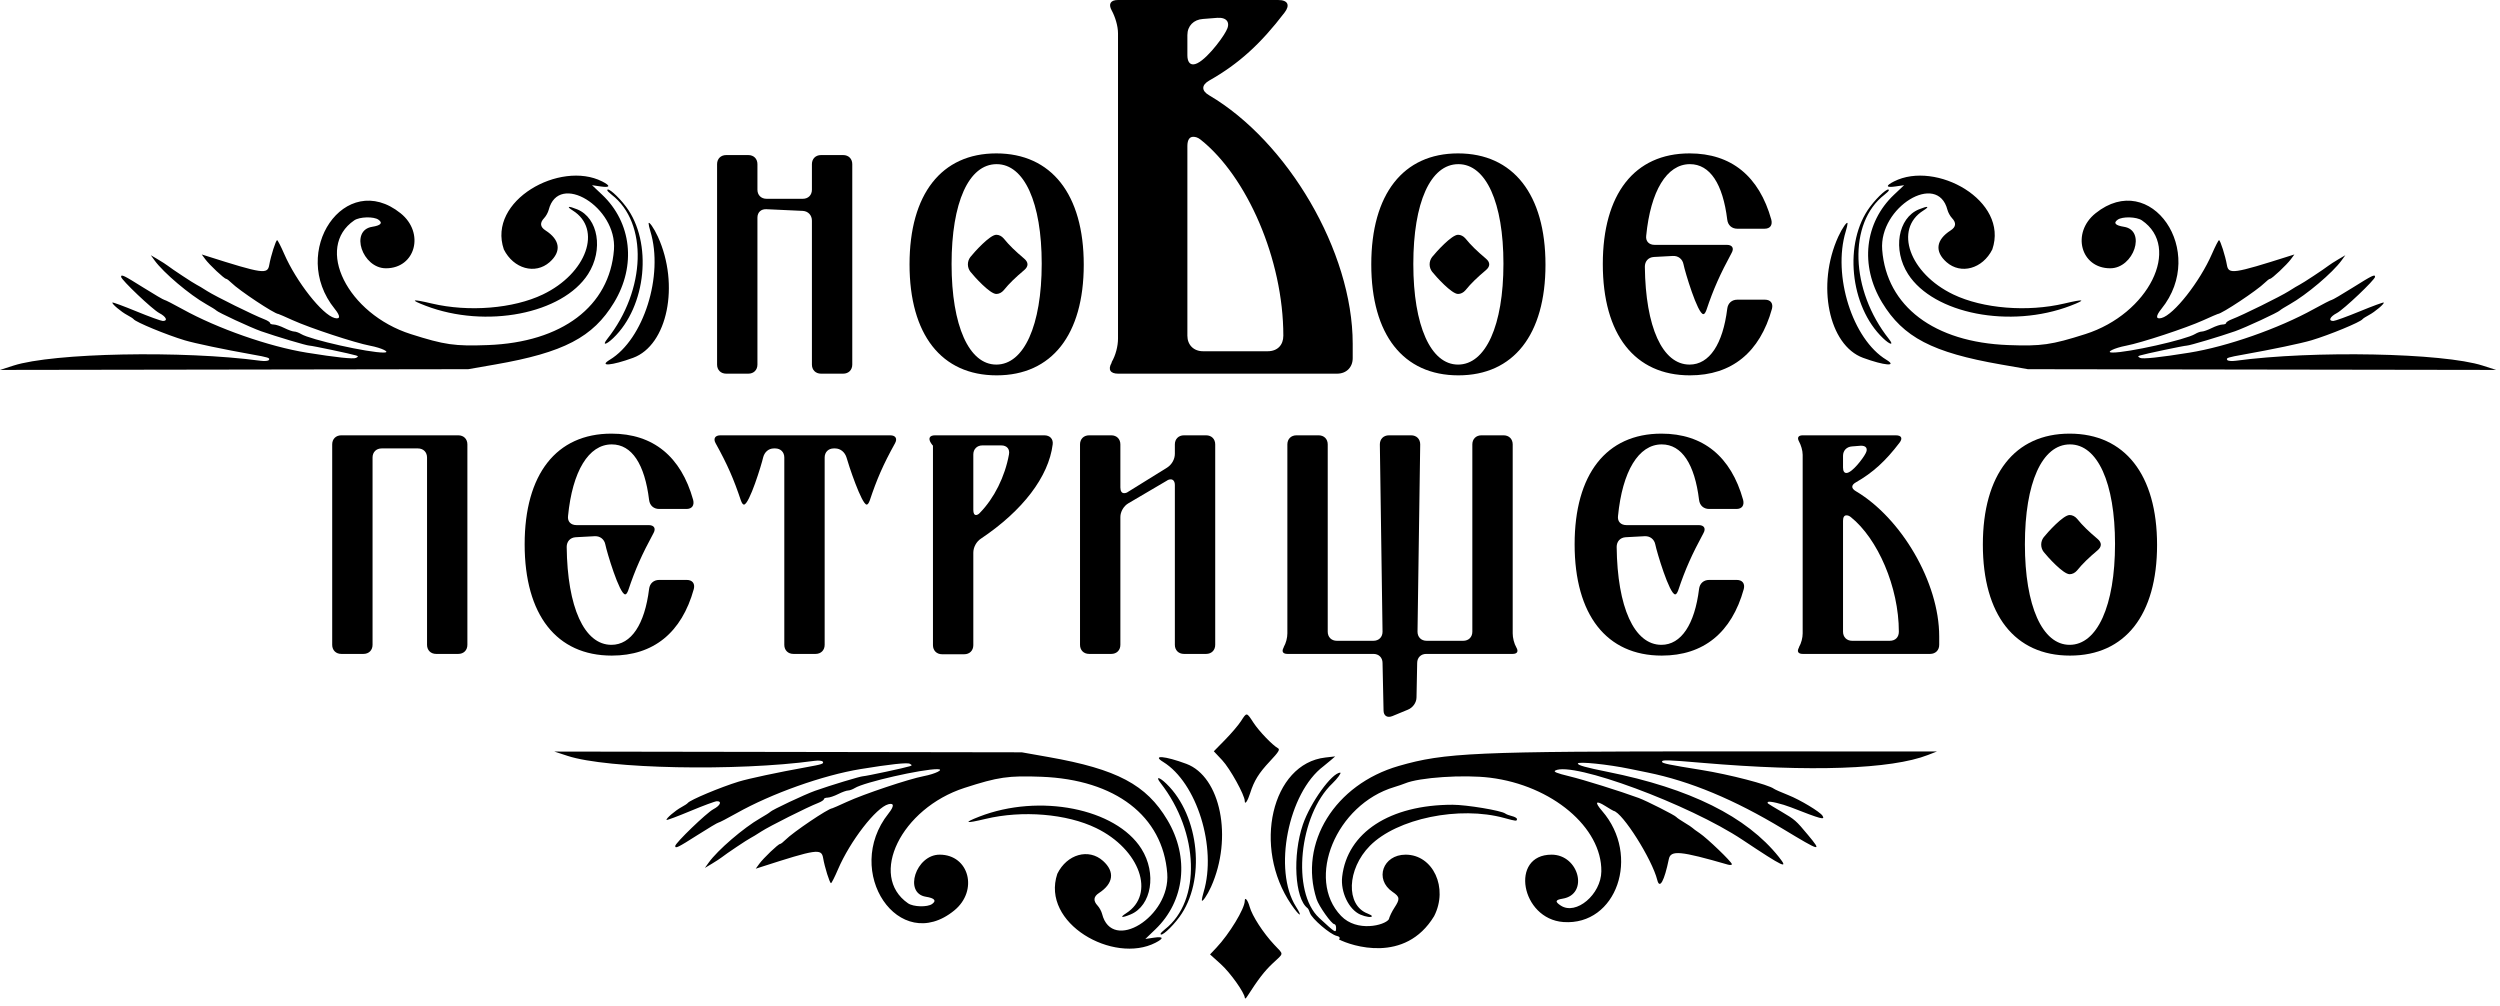 <svg width="266" height="107" viewBox="0 0 266 107" fill="none" xmlns="http://www.w3.org/2000/svg">
<path d="M220.244 69.755C214.376 69.755 210.976 65.426 210.976 57.947C210.976 50.469 214.376 46.139 220.208 46.139C226.077 46.139 229.512 50.505 229.512 57.983C229.512 65.426 226.113 69.755 220.244 69.755ZM220.244 47.284C217.274 47.284 215.449 51.363 215.449 57.911C215.449 64.495 217.31 68.61 220.208 68.61C223.143 68.61 225.039 64.46 225.039 57.876C225.039 51.363 223.178 47.284 220.244 47.284ZM217.453 58.734C217.095 58.269 217.095 57.625 217.453 57.16C217.883 56.623 219.529 54.798 220.208 54.798C220.495 54.798 220.781 54.942 220.996 55.192C221.604 55.944 222.248 56.552 223.178 57.339C223.644 57.733 223.644 58.162 223.178 58.556C222.248 59.343 221.604 59.951 220.996 60.703C220.781 60.953 220.495 61.096 220.208 61.096C219.529 61.096 217.883 59.271 217.453 58.734Z" fill="black"/>
<path d="M191.804 69.576C191.338 69.576 191.16 69.326 191.41 68.896V68.86C191.66 68.431 191.804 67.858 191.804 67.393V48.393C191.804 47.928 191.625 47.355 191.41 46.962C191.195 46.568 191.338 46.318 191.804 46.318H201.716C202.324 46.318 202.467 46.64 202.109 47.105C200.642 49.037 199.282 50.289 197.457 51.327C196.956 51.613 196.956 51.971 197.457 52.258C202.288 55.12 206.332 61.954 206.332 67.715V68.61C206.332 69.182 205.938 69.576 205.365 69.576H191.804ZM196.098 67.214C196.098 67.787 196.491 68.18 197.064 68.18H201.071C201.68 68.18 202.038 67.787 202.038 67.214C202.038 62.455 199.783 57.303 196.921 55.013C196.742 54.87 196.599 54.834 196.455 54.834C196.241 54.834 196.098 55.013 196.098 55.406V67.214ZM197.064 47.498C196.491 47.534 196.098 47.928 196.098 48.5V49.753C196.098 50.146 196.241 50.325 196.455 50.325C197.064 50.325 198.245 48.751 198.495 48.25C198.781 47.749 198.567 47.391 197.958 47.427L197.064 47.498Z" fill="black"/>
<path d="M167.54 57.911C167.54 50.469 170.904 46.139 176.773 46.139C181.21 46.139 184.18 48.572 185.468 53.188C185.611 53.761 185.36 54.154 184.752 54.154H181.854C181.281 54.154 180.852 53.797 180.78 53.188C180.315 49.395 178.955 47.284 176.808 47.284C174.339 47.284 172.622 50.147 172.156 54.906C172.085 55.478 172.443 55.872 173.051 55.872H180.744C181.317 55.872 181.532 56.23 181.245 56.731C180.029 58.985 179.313 60.559 178.562 62.814C178.454 63.1 178.347 63.243 178.24 63.243C177.631 63.243 176.272 58.699 176.128 57.947C176.021 57.375 175.556 57.017 174.983 57.053L172.98 57.16C172.371 57.196 172.013 57.625 172.013 58.198C172.085 64.603 173.874 68.61 176.773 68.61C178.884 68.61 180.315 66.428 180.78 62.67C180.852 62.062 181.281 61.704 181.854 61.704H184.788C185.396 61.704 185.682 62.098 185.539 62.67C184.251 67.322 181.245 69.755 176.808 69.755C170.94 69.755 167.54 65.426 167.54 57.911Z" fill="black"/>
<path d="M136.976 69.576C136.511 69.576 136.332 69.326 136.582 68.896V68.86C136.833 68.431 136.976 67.858 136.976 67.393V47.284C136.976 46.711 137.369 46.318 137.942 46.318H140.304C140.876 46.318 141.27 46.711 141.27 47.284V67.214C141.27 67.787 141.663 68.18 142.236 68.18H146.136C146.709 68.18 147.102 67.787 147.102 67.214L146.816 47.284C146.816 46.711 147.21 46.318 147.782 46.318H150.144C150.717 46.318 151.11 46.711 151.11 47.284L150.824 67.214C150.824 67.787 151.218 68.18 151.79 68.18H155.69C156.263 68.18 156.657 67.787 156.657 67.214V47.284C156.657 46.711 157.05 46.318 157.623 46.318H159.984C160.557 46.318 160.951 46.711 160.951 47.284V67.393C160.951 67.858 161.094 68.467 161.344 68.896C161.595 69.326 161.416 69.576 160.951 69.576H151.754C151.182 69.576 150.788 69.97 150.788 70.542L150.717 74.192C150.717 74.764 150.323 75.301 149.786 75.516L148.14 76.196C147.603 76.41 147.21 76.16 147.21 75.587L147.102 70.542C147.102 69.97 146.709 69.576 146.136 69.576H136.976Z" fill="black"/>
<path d="M114.914 47.284C114.914 46.711 115.308 46.318 115.88 46.318H118.242C118.815 46.318 119.208 46.711 119.208 47.284V51.864C119.208 52.258 119.351 52.472 119.602 52.472C119.745 52.472 119.888 52.436 120.031 52.329L124.182 49.753C124.683 49.431 125.005 48.858 125.005 48.286V47.284C125.005 46.711 125.399 46.318 125.971 46.318H128.333C128.905 46.318 129.299 46.711 129.299 47.284V68.61C129.299 69.182 128.905 69.576 128.333 69.576H125.971C125.399 69.576 125.005 69.182 125.005 68.61V51.613C125.005 51.22 124.826 51.005 124.576 51.005C124.432 51.005 124.289 51.041 124.146 51.148L120.067 53.546C119.566 53.832 119.208 54.44 119.208 55.013V68.61C119.208 69.182 118.815 69.576 118.242 69.576H115.88C115.308 69.576 114.914 69.182 114.914 68.61V47.284Z" fill="black"/>
<path d="M99.053 47.141C98.731 46.64 98.91 46.318 99.482 46.318H111.112C111.72 46.318 112.078 46.711 112.006 47.284C111.577 50.719 108.822 54.333 104.384 57.303C103.883 57.625 103.561 58.233 103.561 58.806V68.646C103.561 69.218 103.168 69.612 102.595 69.612H100.234C99.661 69.612 99.267 69.218 99.267 68.646V47.391H99.232L99.053 47.141ZM103.561 48.357V54.261C103.561 54.619 103.669 54.798 103.848 54.798C103.955 54.798 104.134 54.726 104.277 54.547C105.78 53.009 106.925 50.719 107.354 48.357C107.462 47.785 107.14 47.391 106.531 47.391H104.528C103.955 47.391 103.561 47.785 103.561 48.357Z" fill="black"/>
<path d="M76.15 47.176C75.864 46.675 76.079 46.318 76.651 46.318H94.722C95.294 46.318 95.509 46.675 95.223 47.176C93.97 49.431 93.29 51.005 92.539 53.259C92.431 53.546 92.324 53.689 92.217 53.689C91.68 53.689 90.249 49.359 90.07 48.679C89.891 48.107 89.426 47.713 88.853 47.713H88.71C88.138 47.713 87.744 48.107 87.744 48.679V68.61C87.744 69.182 87.35 69.576 86.778 69.576H84.416C83.844 69.576 83.45 69.182 83.45 68.61V48.679C83.45 48.107 83.056 47.713 82.484 47.713H82.341C81.768 47.713 81.339 48.107 81.196 48.679C81.052 49.359 79.728 53.689 79.156 53.689C79.049 53.689 78.941 53.546 78.834 53.259C78.082 51.005 77.403 49.431 76.15 47.176Z" fill="black"/>
<path d="M55.823 57.911C55.823 50.469 59.187 46.139 65.055 46.139C69.492 46.139 72.462 48.572 73.751 53.188C73.894 53.761 73.643 54.154 73.035 54.154H70.136C69.564 54.154 69.135 53.797 69.063 53.188C68.598 49.395 67.238 47.284 65.091 47.284C62.622 47.284 60.904 50.147 60.439 54.906C60.368 55.478 60.725 55.872 61.334 55.872H69.027C69.6 55.872 69.814 56.23 69.528 56.731C68.311 58.985 67.596 60.559 66.844 62.814C66.737 63.1 66.63 63.243 66.522 63.243C65.914 63.243 64.554 58.699 64.411 57.947C64.304 57.375 63.839 57.017 63.266 57.053L61.262 57.16C60.654 57.196 60.296 57.625 60.296 58.198C60.368 64.603 62.157 68.61 65.055 68.61C67.166 68.61 68.598 66.428 69.063 62.67C69.135 62.062 69.564 61.704 70.136 61.704H73.071C73.679 61.704 73.965 62.098 73.822 62.67C72.534 67.322 69.528 69.755 65.091 69.755C59.222 69.755 55.823 65.426 55.823 57.911Z" fill="black"/>
<path d="M35.346 47.284C35.346 46.711 35.739 46.318 36.312 46.318H48.764C49.337 46.318 49.73 46.711 49.73 47.284V68.61C49.73 69.182 49.337 69.576 48.764 69.576H46.403C45.83 69.576 45.437 69.182 45.437 68.61V48.679C45.437 48.107 45.043 47.713 44.47 47.713H40.606C40.033 47.713 39.64 48.107 39.64 48.679V68.61C39.64 69.182 39.246 69.576 38.674 69.576H36.312C35.739 69.576 35.346 69.182 35.346 68.61V47.284Z" fill="black"/>
<path d="M170.539 28.093C170.539 20.65 173.903 16.321 179.771 16.321C184.209 16.321 187.179 18.754 188.467 23.37C188.61 23.942 188.359 24.336 187.751 24.336H184.853C184.28 24.336 183.851 23.978 183.779 23.37C183.314 19.577 181.954 17.466 179.807 17.466C177.338 17.466 175.621 20.328 175.155 25.087C175.084 25.66 175.442 26.053 176.05 26.053H183.743C184.316 26.053 184.531 26.411 184.244 26.912C183.028 29.167 182.312 30.741 181.561 32.995C181.453 33.282 181.346 33.425 181.239 33.425C180.63 33.425 179.271 28.88 179.127 28.129C179.02 27.556 178.555 27.199 177.982 27.234L175.978 27.342C175.37 27.378 175.012 27.807 175.012 28.379C175.084 34.784 176.873 38.792 179.771 38.792C181.883 38.792 183.314 36.609 183.779 32.852C183.851 32.244 184.28 31.886 184.853 31.886H187.787C188.395 31.886 188.681 32.28 188.538 32.852C187.25 37.504 184.244 39.937 179.807 39.937C173.939 39.937 170.539 35.607 170.539 28.093Z" fill="black"/>
<path d="M155.171 39.937C149.303 39.937 145.904 35.607 145.904 28.129C145.904 20.65 149.303 16.321 155.136 16.321C161.004 16.321 164.439 20.686 164.439 28.165C164.439 35.607 161.04 39.937 155.171 39.937ZM155.171 17.466C152.201 17.466 150.377 21.545 150.377 28.093C150.377 34.677 152.237 38.792 155.136 38.792C158.07 38.792 159.966 34.641 159.966 28.057C159.966 21.545 158.106 17.466 155.171 17.466ZM152.38 28.916C152.023 28.451 152.023 27.807 152.38 27.342C152.81 26.805 154.456 24.98 155.136 24.98C155.422 24.98 155.708 25.123 155.923 25.374C156.531 26.125 157.175 26.733 158.106 27.521C158.571 27.914 158.571 28.344 158.106 28.737C157.175 29.524 156.531 30.133 155.923 30.884C155.708 31.135 155.422 31.278 155.136 31.278C154.456 31.278 152.81 29.453 152.38 28.916Z" fill="black"/>
<path d="M118.956 39.758C118.156 39.758 117.849 39.33 118.279 38.596V38.535C118.71 37.801 118.956 36.822 118.956 36.027V3.548C118.956 2.752 118.648 1.774 118.279 1.101C117.91 0.428 118.156 0 118.956 0H135.993C137.039 0 137.285 0.55 136.67 1.346C134.148 4.649 131.811 6.789 128.674 8.563C127.813 9.053 127.813 9.664 128.674 10.153C136.977 15.047 143.928 26.73 143.928 36.577V38.106C143.928 39.085 143.251 39.758 142.267 39.758H118.956ZM126.337 35.721C126.337 36.7 127.013 37.372 127.997 37.372H134.886C135.932 37.372 136.547 36.7 136.547 35.721C136.547 27.586 132.672 18.778 127.751 14.863C127.444 14.619 127.198 14.557 126.952 14.557C126.583 14.557 126.337 14.863 126.337 15.536V35.721ZM127.997 2.018C127.013 2.08 126.337 2.752 126.337 3.731V5.872C126.337 6.545 126.583 6.851 126.952 6.851C127.997 6.851 130.027 4.159 130.458 3.303C130.95 2.447 130.581 1.835 129.535 1.896L127.997 2.018Z" fill="black"/>
<path d="M106.043 39.937C100.174 39.937 96.775 35.607 96.775 28.129C96.775 20.65 100.174 16.321 106.007 16.321C111.875 16.321 115.311 20.686 115.311 28.165C115.311 35.607 111.911 39.937 106.043 39.937ZM106.043 17.466C103.073 17.466 101.248 21.545 101.248 28.093C101.248 34.677 103.109 38.792 106.007 38.792C108.941 38.792 110.838 34.641 110.838 28.057C110.838 21.545 108.977 17.466 106.043 17.466ZM103.252 28.916C102.894 28.451 102.894 27.807 103.252 27.342C103.681 26.805 105.327 24.98 106.007 24.98C106.293 24.98 106.579 25.123 106.794 25.374C107.402 26.125 108.047 26.733 108.977 27.521C109.442 27.914 109.442 28.344 108.977 28.737C108.047 29.524 107.402 30.133 106.794 30.884C106.579 31.135 106.293 31.278 106.007 31.278C105.327 31.278 103.681 29.453 103.252 28.916Z" fill="black"/>
<path d="M76.297 17.466C76.297 16.893 76.691 16.5 77.264 16.5H79.625C80.198 16.5 80.591 16.893 80.591 17.466V20.185C80.591 20.758 80.985 21.151 81.558 21.151H85.422C85.995 21.151 86.388 20.758 86.388 20.185V17.466C86.388 16.893 86.782 16.5 87.355 16.5H89.716C90.289 16.5 90.682 16.893 90.682 17.466V38.792C90.682 39.364 90.289 39.758 89.716 39.758H87.355C86.782 39.758 86.388 39.364 86.388 38.792V23.477C86.388 22.904 85.995 22.475 85.422 22.439L81.558 22.26C80.985 22.225 80.591 22.582 80.591 23.155V38.792C80.591 39.364 80.198 39.758 79.625 39.758H77.264C76.691 39.758 76.297 39.364 76.297 38.792V17.466Z" fill="black"/>
<path d="M132.452 106.184C132.423 105.628 130.9 103.488 129.886 102.575L128.749 101.55L129.418 100.842C130.799 99.383 132.442 96.677 132.442 95.862C132.442 95.378 132.766 95.764 132.964 96.483C133.233 97.457 134.399 99.255 135.577 100.515C136.617 101.627 136.641 101.348 135.413 102.504C134.535 103.33 133.89 104.168 132.69 106.038C132.565 106.233 132.459 106.298 132.452 106.184ZM112.498 92.973C113.526 90.88 115.836 90.229 117.365 91.602C118.64 92.749 118.478 94.009 116.924 95.022C116.347 95.399 116.301 95.842 116.784 96.359C116.977 96.565 117.192 96.961 117.262 97.239C118.312 101.404 124.545 97.534 124.195 92.934C123.73 86.828 118.676 82.946 110.803 82.648C107.277 82.515 106.22 82.668 102.619 83.832C95.886 86.01 92.378 93.18 96.612 96.11C97.179 96.503 98.682 96.544 99.182 96.18C99.668 95.827 99.435 95.56 98.515 95.414C96.119 95.032 97.457 90.936 99.978 90.936C103.118 90.936 104.121 94.763 101.533 96.874C95.659 101.664 89.614 92.74 94.54 86.55C95.153 85.78 95.147 85.408 94.525 85.57C93.219 85.91 90.453 89.485 89.162 92.501C88.817 93.309 88.482 93.97 88.418 93.97C88.28 93.97 87.745 92.263 87.579 91.286C87.403 90.262 86.898 90.335 80.939 92.259L80.411 92.429L80.78 91.92C81.222 91.31 82.804 89.798 83 89.798C83.076 89.798 83.328 89.606 83.559 89.371C84.359 88.558 88.142 86.005 88.547 86.005C88.583 86.005 89.277 85.7 90.09 85.326C91.914 84.486 96.681 82.89 98.281 82.582C99.534 82.341 100.515 81.85 99.761 81.84C98.132 81.819 91.945 83.228 90.955 83.846C90.723 83.99 90.397 84.109 90.233 84.109C90.067 84.109 89.596 84.279 89.185 84.488C88.774 84.697 88.263 84.868 88.05 84.868C87.836 84.868 87.661 84.943 87.661 85.034C87.661 85.126 87.382 85.308 87.042 85.439C85.933 85.866 81.871 87.905 80.991 88.476C80.52 88.783 80.009 89.093 79.856 89.167C79.542 89.317 77.239 90.858 76.799 91.213C76.642 91.339 76.173 91.646 75.756 91.895L74.999 92.347L75.407 91.777C76.355 90.452 79.123 88.072 80.896 87.057C81.42 86.757 81.892 86.458 81.944 86.392C82.105 86.189 85.613 84.535 86.717 84.142C88.343 83.564 91.551 82.591 91.835 82.591C92.115 82.591 96.342 81.686 96.807 81.526C97.059 81.44 97.058 81.409 96.8 81.265C96.538 81.118 94.687 81.317 91.567 81.829C87.558 82.485 82.087 84.432 78.365 86.527C77.392 87.074 76.529 87.522 76.447 87.522C76.366 87.522 75.361 88.12 74.215 88.85C72.123 90.182 71.845 90.318 71.845 90.012C71.845 89.7 75.184 86.48 75.897 86.104C76.641 85.713 76.848 85.244 76.275 85.25C76.092 85.253 74.831 85.718 73.473 86.286C72.115 86.853 70.969 87.283 70.926 87.24C70.811 87.126 71.852 86.234 72.512 85.879C72.826 85.711 73.126 85.513 73.179 85.438C73.402 85.123 76.675 83.751 78.609 83.161C79.667 82.839 82.79 82.173 85.755 81.638C87.496 81.324 87.682 81.262 87.546 81.043C87.476 80.931 87.091 80.894 86.638 80.957C78.419 82.082 64.613 81.807 60.412 80.433L58.983 79.966L83.85 80.006L108.717 80.046L111.576 80.552C118.857 81.841 121.968 83.489 124.205 87.243C126.58 91.225 126.071 95.871 122.933 98.881L121.866 99.904L122.791 99.767C123.804 99.618 123.865 99.834 122.941 100.309C118.488 102.605 110.724 98.252 112.498 92.973ZM142.463 99.955C142.463 99.955 142.757 99.696 142.224 99.579C141.536 99.429 139.571 97.743 139.381 97.142C139.31 96.91 139.192 96.678 139.122 96.625C137.764 95.618 137.508 91.005 138.628 87.726C139.426 85.398 141.719 82.213 142.6 82.213C142.759 82.213 142.284 82.862 141.772 83.349C138.207 86.729 137.396 94.926 140.355 97.66C142.127 99.297 142.159 99.316 142.159 98.712C142.159 98.503 142.076 98.332 141.975 98.332C141.683 98.332 140.322 96.411 140.081 95.658C138.169 89.7 142.021 83.464 148.829 81.496C153.73 80.08 156.871 79.94 183.604 79.949L206.091 79.957L205.138 80.329C201.236 81.852 192.654 82.151 181.128 81.167C177.322 80.842 176.839 80.829 176.839 81.053C176.839 81.22 177.517 81.36 181.033 81.925C184.004 82.403 188.177 83.485 188.749 83.927C188.855 84.008 189.541 84.311 190.274 84.601C191.527 85.096 193.655 86.377 193.913 86.792C194.215 87.28 193.8 87.17 190.559 85.901C189.582 85.519 188.251 85.206 188.128 85.329C187.996 85.46 187.894 85.385 189.531 86.353C190.998 87.219 191.092 87.302 192.369 88.838C193.901 90.679 193.762 90.646 189.712 88.2C184.532 85.071 179.836 83.116 175.299 82.194C174.732 82.079 173.882 81.905 173.41 81.807C171.097 81.327 167.883 80.997 167.883 81.24C167.883 81.422 168.732 81.659 171.029 82.12C179.805 83.882 185.848 86.884 189.27 91.182C190.361 92.551 189.803 92.288 185.414 89.365C179.739 85.584 167.291 80.977 165.479 81.987C165.252 82.113 165.643 82.273 166.956 82.591C168.517 82.968 172.374 84.175 174.363 84.906C175.195 85.213 178.236 86.754 178.364 86.935C178.417 87.008 178.803 87.273 179.221 87.522C179.641 87.772 180.027 88.028 180.08 88.091C180.131 88.153 180.475 88.405 180.842 88.651C181.649 89.191 184.272 91.713 184.272 91.949C184.272 92.042 184.079 92.062 183.843 91.994C178.776 90.53 177.763 90.435 177.563 91.41C177.083 93.745 176.588 94.646 176.335 93.638C175.781 91.418 172.64 86.452 171.682 86.275C171.636 86.266 171.24 86.033 170.8 85.756C169.78 85.117 169.639 85.334 170.458 86.278C174.599 91.047 172.005 98.512 166.348 98.105C161.82 97.779 160.613 90.936 165.085 90.936C168.02 90.936 169.08 95.164 166.258 95.62C165.476 95.746 165.428 95.937 166.07 96.356C167.694 97.415 170.352 95.17 170.383 92.714C170.443 88.042 165.127 83.566 158.547 82.748C155.745 82.4 151.006 82.716 149.495 83.353C149.287 83.441 148.771 83.616 148.353 83.742C142.158 85.599 138.896 93.503 142.692 97.454C144.381 99.211 147.333 98.461 147.77 97.817C147.84 97.527 148.108 96.971 148.365 96.582C148.978 95.648 148.952 95.431 148.167 94.895C146.208 93.563 147.132 90.936 149.558 90.936C152.487 90.936 154.126 94.477 152.589 97.482C149.495 102.575 143.762 100.631 142.463 99.955ZM123.484 99.355C123.484 99.292 123.694 99.076 123.951 98.876C127.82 95.847 127.601 88.587 123.479 83.303C122.917 82.584 123.339 82.647 124.113 83.398C127.644 86.822 128.313 93.733 125.484 97.574C124.642 98.718 123.484 99.749 123.484 99.355ZM119.822 97.17C122.979 95.157 121.299 90.376 116.637 88.109C113.5 86.583 108.773 86.192 104.846 87.134C102.694 87.65 102.463 87.565 104.19 86.892C110.586 84.401 118.732 86.014 121.444 90.308C123.097 92.924 122.53 96.367 120.295 97.296C119.333 97.695 119.096 97.632 119.822 97.17ZM144.733 97.308C143.51 96.771 142.619 94.903 142.807 93.277C143.351 88.576 147.88 85.626 154.553 85.626C156.04 85.626 159.754 86.245 160.162 86.561C160.269 86.644 160.594 86.768 160.881 86.836C161.169 86.905 161.405 87.044 161.405 87.147C161.405 87.39 161.314 87.382 160.071 87.039C155.278 85.716 148.634 87.087 145.761 89.991C143.304 92.474 143.17 96.315 145.513 97.201C145.764 97.297 145.971 97.419 145.971 97.474C145.971 97.653 145.317 97.564 144.733 97.308ZM137.389 96.236C133.239 90.154 135.304 81.254 141.015 80.6L142.064 80.481L141.587 80.894C141.326 81.122 140.981 81.405 140.824 81.523C137.056 84.345 135.437 92.597 137.892 96.469C138.68 97.709 138.261 97.516 137.389 96.236ZM127.874 95.771C127.871 95.666 127.956 95.282 128.066 94.917C129.49 90.163 127.345 83.273 123.756 81.065C122.523 80.307 123.956 80.427 126.223 81.271C129.882 82.634 131.196 89.145 128.86 94.35C128.448 95.269 127.885 96.081 127.874 95.771ZM132.442 85.227C132.442 84.603 130.876 81.775 130.04 80.883L129.15 79.937L130.352 78.711C131.015 78.037 131.776 77.141 132.046 76.721C132.659 75.767 132.633 75.763 133.367 76.891C133.957 77.795 135.382 79.282 135.98 79.615C136.212 79.744 136.043 80.015 135.118 81C133.936 82.258 133.434 83.069 133.016 84.393C132.751 85.233 132.442 85.682 132.442 85.227Z" fill="black"/>
<path d="M53.608 26.538C54.638 28.601 56.952 29.243 58.483 27.89C59.761 26.759 59.599 25.516 58.042 24.517C57.464 24.146 57.418 23.709 57.902 23.199C58.095 22.997 58.31 22.606 58.381 22.331C59.433 18.226 65.676 22.041 65.325 26.576C64.86 32.595 59.797 36.423 51.91 36.716C48.378 36.848 47.32 36.697 43.712 35.549C36.968 33.402 33.453 26.334 37.694 23.445C38.263 23.058 39.769 23.017 40.269 23.376C40.755 23.724 40.523 23.987 39.601 24.131C37.201 24.507 38.541 28.546 41.066 28.546C44.212 28.546 45.216 24.772 42.624 22.692C36.739 17.969 30.685 26.767 35.62 32.87C36.233 33.629 36.228 33.995 35.605 33.836C34.296 33.501 31.525 29.976 30.232 27.003C29.886 26.206 29.55 25.554 29.486 25.554C29.348 25.554 28.813 27.238 28.646 28.2C28.47 29.21 27.964 29.138 21.995 27.241L21.466 27.074L21.835 27.576C22.278 28.177 23.862 29.667 24.059 29.667C24.136 29.667 24.388 29.857 24.619 30.088C25.42 30.89 29.21 33.406 29.616 33.406C29.651 33.406 30.347 33.708 31.161 34.077C32.989 34.904 37.763 36.478 39.366 36.781C40.622 37.019 41.604 37.503 40.849 37.513C39.218 37.534 33.019 36.144 32.028 35.536C31.795 35.393 31.469 35.276 31.304 35.276C31.139 35.276 30.667 35.108 30.255 34.902C29.843 34.697 29.331 34.528 29.117 34.528C28.903 34.528 28.728 34.454 28.728 34.364C28.728 34.274 28.449 34.094 28.108 33.965C26.997 33.544 22.928 31.533 22.047 30.971C21.575 30.668 21.063 30.362 20.909 30.29C20.595 30.142 18.289 28.622 17.848 28.273C17.69 28.148 17.22 27.846 16.802 27.6L16.044 27.154L16.453 27.717C17.402 29.023 20.175 31.369 21.952 32.37C22.477 32.665 22.949 32.96 23.002 33.026C23.163 33.226 26.677 34.856 27.782 35.244C29.411 35.814 32.625 36.772 32.91 36.772C33.19 36.772 37.424 37.665 37.891 37.822C38.143 37.907 38.142 37.938 37.883 38.08C37.62 38.225 35.767 38.028 32.641 37.524C28.625 36.877 23.145 34.957 19.416 32.892C18.441 32.353 17.576 31.911 17.495 31.911C17.413 31.911 16.407 31.322 15.259 30.602C13.163 29.289 12.885 29.155 12.885 29.456C12.885 29.764 16.23 32.939 16.944 33.309C17.689 33.695 17.897 34.157 17.323 34.151C17.139 34.148 15.876 33.69 14.515 33.13C13.155 32.571 12.007 32.147 11.964 32.19C11.85 32.302 12.891 33.182 13.553 33.531C13.868 33.697 14.168 33.892 14.221 33.965C14.444 34.276 17.723 35.63 19.661 36.211C20.721 36.528 23.849 37.184 26.819 37.712C28.563 38.022 28.75 38.082 28.613 38.299C28.543 38.409 28.157 38.445 27.703 38.384C19.471 37.275 5.64 37.546 1.432 38.9L0 39.36L24.91 39.321L49.821 39.282L52.685 38.783C59.978 37.512 63.095 35.887 65.335 32.187C67.715 28.261 67.205 23.68 64.061 20.713L62.992 19.705L63.919 19.84C64.933 19.987 64.995 19.774 64.07 19.305C59.608 17.042 51.831 21.333 53.608 26.538ZM64.614 20.246C64.614 20.308 64.824 20.52 65.081 20.718C68.957 23.704 68.738 30.861 64.609 36.071C64.046 36.78 64.468 36.718 65.243 35.977C68.78 32.602 69.451 25.788 66.617 22.002C65.773 20.873 64.614 19.858 64.614 20.246ZM60.945 22.4C64.107 24.384 62.424 29.098 57.755 31.333C54.612 32.837 49.876 33.222 45.943 32.294C43.788 31.785 43.556 31.869 45.286 32.532C51.693 34.988 59.853 33.398 62.57 29.165C64.225 26.586 63.657 23.192 61.418 22.276C60.455 21.882 60.218 21.945 60.945 22.4ZM69.011 23.779C69.008 23.883 69.093 24.262 69.203 24.621C70.629 29.308 68.481 36.1 64.886 38.277C63.651 39.024 65.086 38.906 67.357 38.074C71.023 36.73 72.338 30.312 69.998 25.18C69.586 24.274 69.022 23.473 69.011 23.779Z" fill="black"/>
<path d="M211.982 26.538C210.952 28.601 208.638 29.243 207.107 27.89C205.829 26.759 205.991 25.516 207.548 24.517C208.126 24.146 208.172 23.709 207.688 23.199C207.495 22.997 207.279 22.606 207.209 22.331C206.157 18.226 199.914 22.041 200.265 26.576C200.73 32.595 205.793 36.423 213.68 36.716C217.212 36.848 218.27 36.697 221.878 35.549C228.622 33.402 232.136 26.334 227.896 23.445C227.327 23.058 225.821 23.017 225.321 23.376C224.834 23.724 225.067 23.987 225.989 24.131C228.389 24.507 227.049 28.546 224.524 28.546C221.378 28.546 220.374 24.772 222.966 22.692C228.85 17.969 234.905 26.767 229.97 32.87C229.357 33.629 229.362 33.995 229.985 33.836C231.294 33.501 234.065 29.976 235.358 27.003C235.704 26.206 236.04 25.554 236.104 25.554C236.242 25.554 236.777 27.238 236.944 28.2C237.12 29.21 237.626 29.138 243.595 27.241L244.124 27.074L243.755 27.576C243.312 28.177 241.728 29.667 241.531 29.667C241.454 29.667 241.202 29.857 240.971 30.088C240.17 30.89 236.38 33.406 235.974 33.406C235.939 33.406 235.243 33.708 234.429 34.077C232.601 34.904 227.827 36.478 226.224 36.781C224.968 37.019 223.986 37.503 224.741 37.513C226.373 37.534 232.571 36.144 233.563 35.536C233.795 35.393 234.121 35.276 234.286 35.276C234.451 35.276 234.923 35.108 235.335 34.902C235.747 34.697 236.259 34.528 236.473 34.528C236.687 34.528 236.862 34.454 236.862 34.364C236.862 34.274 237.141 34.094 237.482 33.965C238.593 33.544 242.662 31.533 243.543 30.971C244.015 30.668 244.527 30.362 244.681 30.29C244.995 30.142 247.301 28.622 247.742 28.273C247.9 28.148 248.37 27.846 248.788 27.6L249.546 27.154L249.137 27.717C248.188 29.023 245.415 31.369 243.638 32.37C243.113 32.665 242.641 32.96 242.588 33.026C242.427 33.226 238.913 34.856 237.808 35.244C236.179 35.814 232.965 36.772 232.68 36.772C232.4 36.772 228.166 37.665 227.7 37.822C227.447 37.907 227.448 37.938 227.707 38.08C227.97 38.225 229.823 38.028 232.949 37.524C236.964 36.877 242.445 34.957 246.174 32.892C247.149 32.353 248.013 31.911 248.095 31.911C248.176 31.911 249.183 31.322 250.331 30.602C252.427 29.289 252.705 29.155 252.705 29.456C252.705 29.764 249.36 32.939 248.646 33.309C247.901 33.695 247.693 34.157 248.267 34.151C248.451 34.148 249.714 33.69 251.075 33.13C252.435 32.571 253.583 32.147 253.626 32.19C253.74 32.302 252.699 33.182 252.037 33.531C251.722 33.697 251.422 33.892 251.369 33.965C251.146 34.276 247.867 35.63 245.929 36.211C244.869 36.528 241.741 37.184 238.771 37.712C237.027 38.022 236.84 38.082 236.977 38.299C237.047 38.409 237.433 38.445 237.887 38.384C246.119 37.275 259.95 37.546 264.158 38.9L265.59 39.36L240.68 39.321L215.769 39.282L212.905 38.783C205.612 37.512 202.495 35.887 200.255 32.187C197.875 28.261 198.385 23.68 201.529 20.713L202.598 19.705L201.671 19.84C200.657 19.987 200.595 19.774 201.52 19.305C205.982 17.042 213.759 21.333 211.982 26.538ZM200.976 20.246C200.976 20.308 200.766 20.52 200.509 20.718C196.633 23.704 196.852 30.861 200.982 36.071C201.544 36.78 201.122 36.718 200.347 35.977C196.81 32.602 196.139 25.788 198.973 22.002C199.817 20.873 200.976 19.858 200.976 20.246ZM204.645 22.4C201.483 24.384 203.166 29.098 207.835 31.333C210.978 32.837 215.714 33.222 219.647 32.294C221.802 31.785 222.034 31.869 220.304 32.532C213.897 34.988 205.737 33.398 203.02 29.165C201.365 26.586 201.933 23.192 204.172 22.276C205.135 21.882 205.372 21.945 204.645 22.4ZM196.579 23.779C196.582 23.883 196.497 24.262 196.387 24.621C194.961 29.308 197.109 36.1 200.704 38.277C201.939 39.024 200.504 38.906 198.233 38.074C194.567 36.73 193.252 30.312 195.592 25.18C196.004 24.274 196.568 23.473 196.579 23.779Z" fill="black"/>
</svg>
